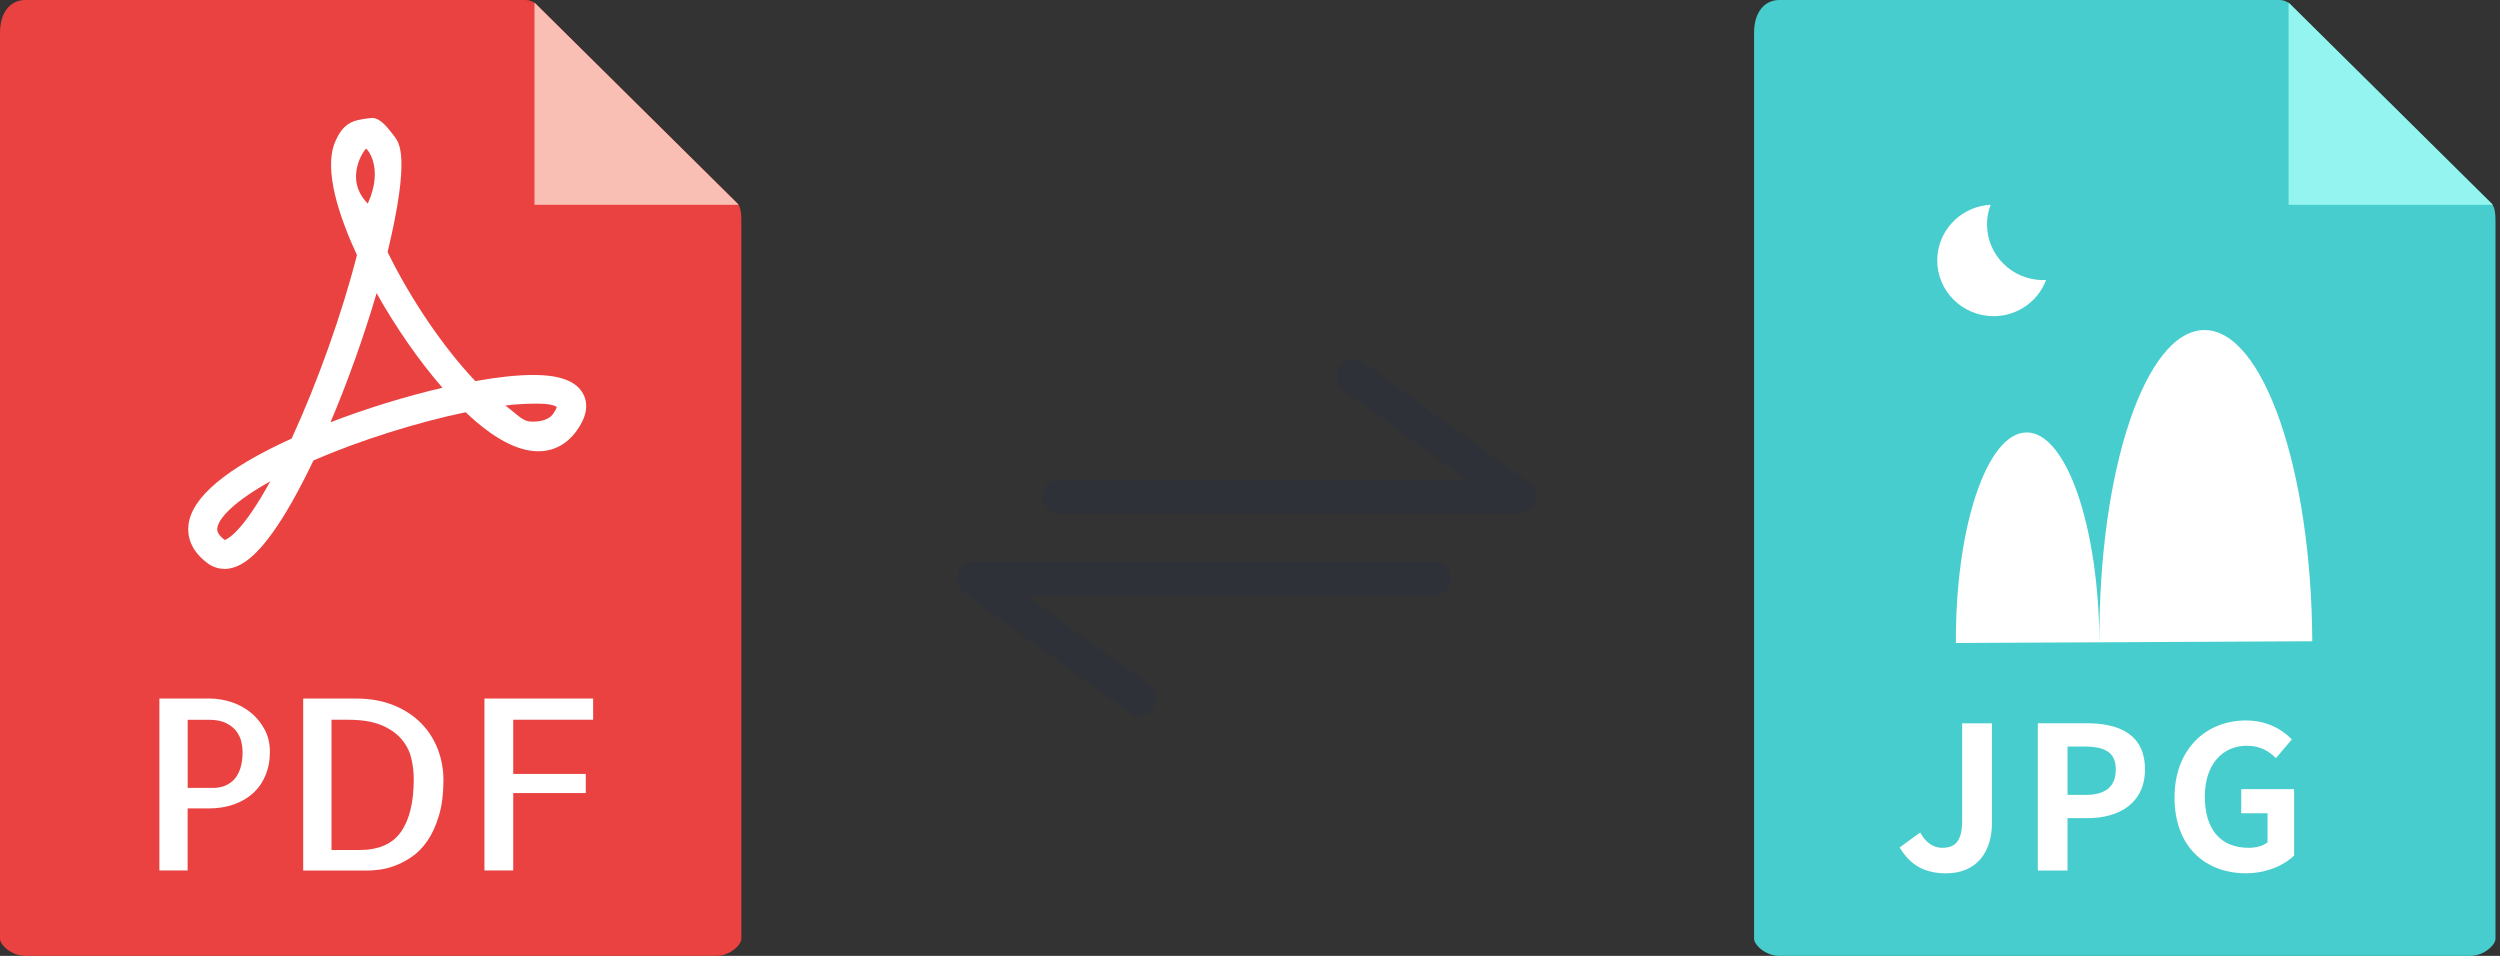 <svg width="102" height="39" viewBox="0 0 102 39" xmlns="http://www.w3.org/2000/svg"><rect x="0" y="0" width="102" height="39" fill="#333333" stroke="none"/><g fill="none"><path stroke="#2E3137" stroke-width="1.4" stroke-linecap="round" stroke-linejoin="round" d="M43.22 20.262h18.77l-6.75-4.892" transform=""/><path stroke="#2E3137" stroke-width="1.4" stroke-linecap="round" stroke-linejoin="round"/><path stroke="#2E3137" stroke-width="1.4" stroke-linecap="round" stroke-linejoin="round" d="M58.507 23.616h-18.77l6.75 4.892"/><path stroke="#2E3137" stroke-width="1.4" stroke-linecap="round" stroke-linejoin="round"/><g><path d="M21.445 0H1.03C.46 0 0 .456 0 1.34v36.964c0 .24.46.696 1.03.696h28.19c.568 0 1.028-.456 1.028-.696V9.038c0-.484-.065-.64-.18-.755L21.882.18C21.766.064 21.61 0 21.445 0" fill="#E94240"/><path fill="#F9BFB4" d="M21.807.105v8.252h8.335z"/><path d="M14.94 6.067c-.07.023-.937 1.224.066 2.24.668-1.473-.037-2.25-.067-2.24m.426 5.893c-.503 1.723-1.167 3.584-1.88 5.268 1.47-.565 3.067-1.058 4.568-1.407-.95-1.09-1.898-2.454-2.688-3.86m5.254 4.584c.574.437.714.658 1.09.658.163 0 .632-.007.85-.307.105-.146.145-.24.162-.29-.087-.045-.202-.137-.827-.137-.355 0-.802.016-1.275.076m-9.593 3.094c-1.503.836-2.116 1.524-2.16 1.91-.007.065-.026.233.303.483.105-.032.717-.308 1.857-2.392m-1.872 3.57c-.245 0-.48-.08-.68-.227-.733-.543-.83-1.148-.785-1.56.128-1.134 1.544-2.32 4.21-3.53 1.058-2.296 2.065-5.124 2.665-7.487-.702-1.512-1.384-3.475-.887-4.626.174-.403.392-.713.798-.846.16-.052.565-.12.714-.12.355 0 .667.453.887.73.208.263.68.818-.262 4.74.948 1.937 2.292 3.912 3.58 5.265.92-.165 1.715-.25 2.36-.25 1.103 0 1.77.255 2.043.78.225.432.133.938-.275 1.503-.39.542-.932.83-1.56.83-.857 0-1.853-.536-2.963-1.592-1.996.413-4.327 1.15-6.21 1.965-.59 1.237-1.152 2.232-1.677 2.962-.72 1-1.343 1.466-1.958 1.466" fill="#fff"/><path d="M7.657 29.366v2.78h1.058c.14 0 .28-.023.42-.07.137-.05.263-.127.38-.235.114-.107.207-.257.277-.45.07-.194.106-.434.106-.72 0-.114-.017-.246-.048-.394-.033-.15-.098-.292-.197-.43-.1-.135-.24-.25-.42-.34-.178-.093-.416-.14-.71-.14h-.866zm0 6.15H6.503V28.5H8.54c.302 0 .6.047.895.143.295.095.56.238.794.428.233.19.422.422.567.69.144.27.216.574.216.91 0 .357-.06.678-.183.967-.12.29-.292.532-.51.73-.218.195-.48.348-.788.456-.308.108-.648.16-1.02.16h-.856v2.534zM14.668 34.68c.782 0 1.347-.248 1.693-.743.347-.495.52-1.213.52-2.152 0-.292-.035-.58-.106-.866-.07-.287-.206-.545-.408-.777-.202-.232-.477-.42-.823-.562-.346-.142-.795-.214-1.346-.214h-.673v5.313h1.144zm3.424-2.867c0 .578-.063 1.072-.188 1.48-.125.41-.283.753-.476 1.03-.193.276-.41.493-.65.652-.24.16-.472.277-.697.358-.223.08-.428.13-.614.152-.186.02-.324.032-.414.032H12.37V28.5h2.134c.597 0 1.12.094 1.573.28.45.187.827.437 1.125.748.298.31.52.665.668 1.06.148.398.222.806.222 1.225zM20.94 29.366v2.21h2.96v.78h-2.96v3.16h-1.175V28.5H24.2v.866z" fill="#fff"/><path d="M93.01 0H72.596c-.568 0-1.03.456-1.03 1.34v36.964c0 .24.462.696 1.03.696h28.19c.57 0 1.03-.456 1.03-.696V9.038c0-.484-.066-.64-.18-.755L93.447.18C93.332.064 93.175 0 93.01 0" fill="#47CDCD"/><path fill="#94F5F0" d="M93.373.105v8.252h8.335z"/><path d="M77.507 34.575l.837-.61c.238.44.558.626.902.626.533 0 .81-.283.81-1.11v-3.97h1.215v4.066c0 1.13-.573 2.055-1.877 2.055-.885 0-1.476-.356-1.886-1.055" fill="#fff"/><path d="M85.086 32.432c.837 0 1.238-.35 1.238-1.04 0-.697-.442-.933-1.28-.933h-.688v1.972h.73zm-1.943-2.923h1.992c1.345 0 2.38.462 2.38 1.883 0 1.372-1.043 1.988-2.346 1.988h-.814v2.137h-1.213V29.51zM88.72 32.538c0-1.982 1.296-3.143 2.912-3.143.877 0 1.484.374 1.877.772l-.65.763c-.293-.285-.638-.503-1.187-.503-1.01 0-1.715.78-1.715 2.07 0 1.307.607 2.094 1.796 2.094.296 0 .59-.08.763-.226V33.18h-1.074v-.984H93.6v2.712c-.41.398-1.124.722-1.968.722-1.657 0-2.912-1.087-2.912-3.092M83.48 11.425c-.354.945-1.314 1.568-2.37 1.464-1.265-.127-2.185-1.243-2.06-2.488.117-1.138 1.056-1.993 2.172-2.045-.073.178-.12.37-.14.57-.127 1.25.79 2.365 2.052 2.49.115.012.23.013.346.008" fill="#fff"/><path d="M85.656 26.206c-.036-7.024 1.88-12.728 4.28-12.74 2.397-.012 4.37 5.673 4.405 12.697l-8.684.043zM79.8 26.234c-.024-4.736 1.268-8.582 2.885-8.59 1.617-.008 2.947 3.825 2.97 8.562l-5.855.028z" fill="#fff"/></g></g></svg>